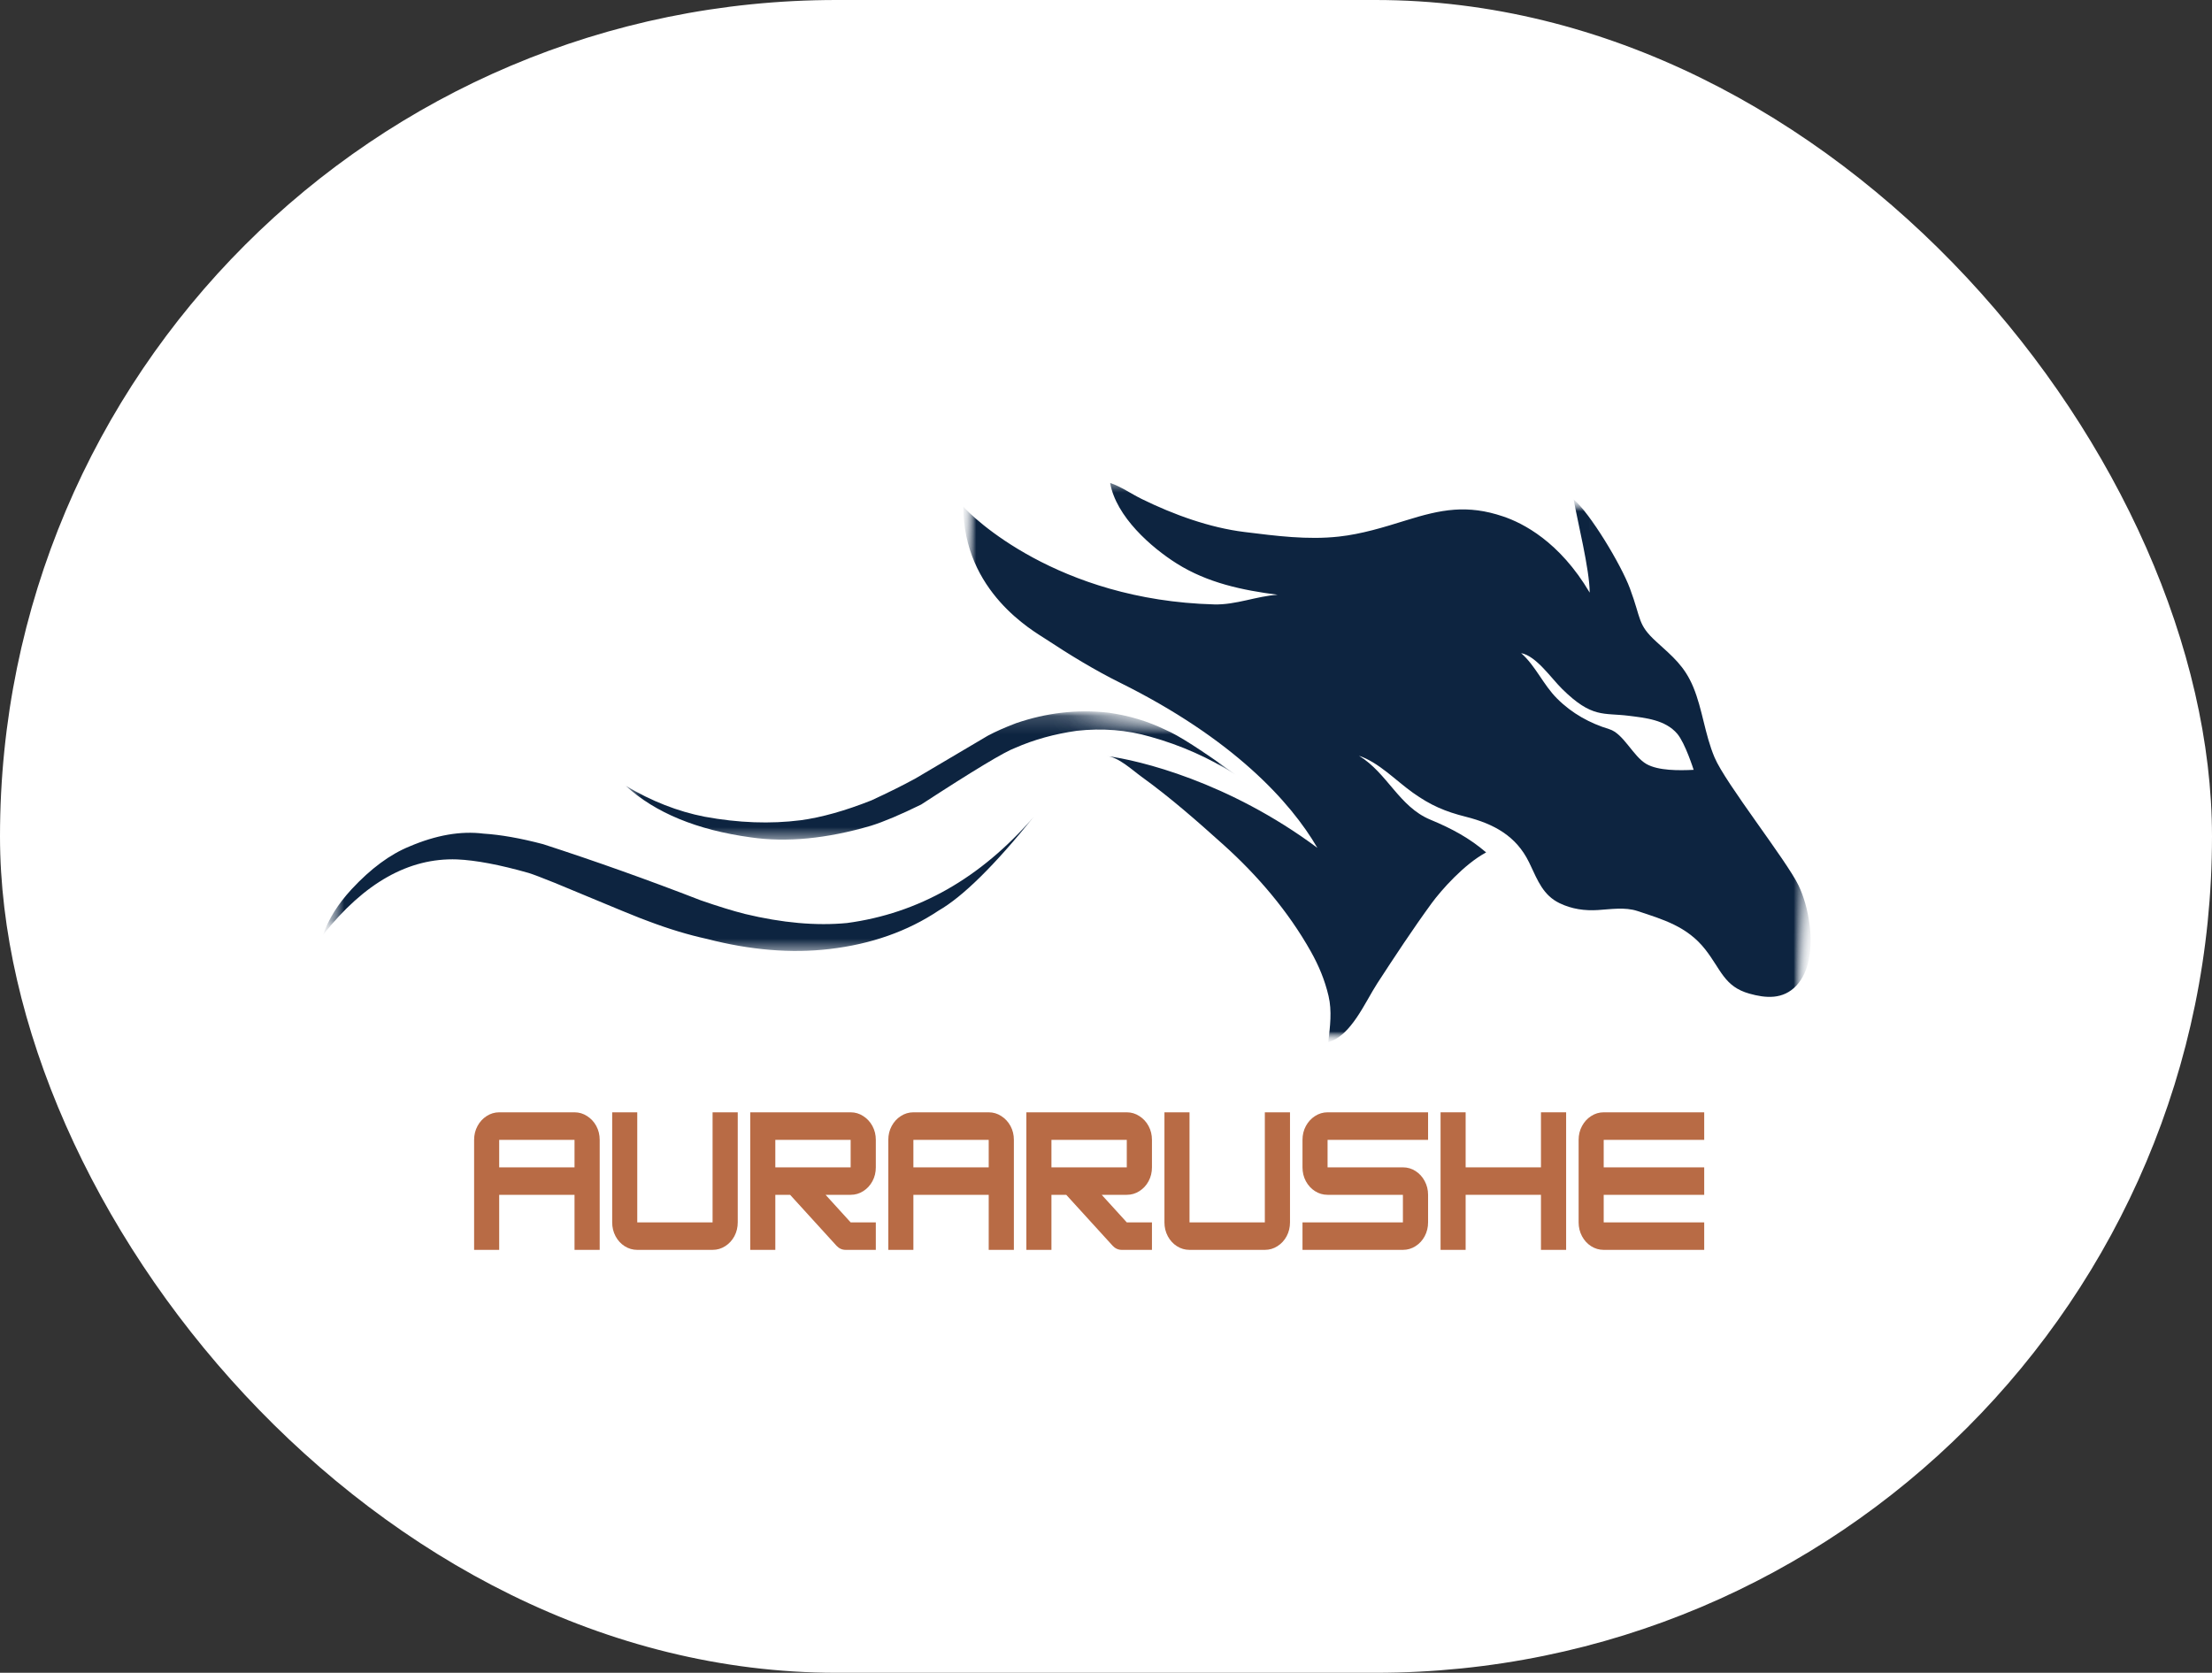 <svg xmlns="http://www.w3.org/2000/svg" width="119" height="90" viewBox="0 0 119 90" fill="none"><rect x="0" y="0" width="119" height="90" fill="#333333" stroke="none"/><rect width="119" height="90" rx="45" fill="white"></rect><mask id="mask0_2001_22" style="mask-type:luminance" maskUnits="userSpaceOnUse" x="51" y="25" width="47" height="32"><path d="M51.667 25.853H97.415V56.206H51.667V25.853Z" fill="white"></path></mask><g mask="url(#mask0_2001_22)"><mask id="mask1_2001_22" style="mask-type:luminance" maskUnits="userSpaceOnUse" x="49" y="22" width="51" height="38"><path d="M52.26 22.737L99.781 28.799L96.539 59.298L49.018 53.238L52.26 22.737Z" fill="white"></path></mask><g mask="url(#mask1_2001_22)"><mask id="mask2_2001_22" style="mask-type:luminance" maskUnits="userSpaceOnUse" x="49" y="22" width="51" height="38"><path d="M52.26 22.737L99.781 28.799L96.539 59.298L49.018 53.238L52.26 22.737Z" fill="white"></path></mask><g mask="url(#mask2_2001_22)"><mask id="mask3_2001_22" style="mask-type:luminance" maskUnits="userSpaceOnUse" x="49" y="22" width="51" height="38"><path d="M52.303 22.743L99.757 28.795L96.519 59.264L49.065 53.211L52.303 22.743Z" fill="white"></path></mask><g mask="url(#mask3_2001_22)"><path d="M88.578 41.108C87.859 40.701 87.345 39.466 86.577 39.232C85.535 38.913 84.578 38.395 83.766 37.583C83.018 36.835 82.612 35.824 81.832 35.14C82.642 35.289 83.444 36.481 84.039 37.067C85.657 38.664 86.263 38.337 87.631 38.512C88.507 38.624 89.589 38.721 90.233 39.48C90.66 39.984 91.114 41.419 91.114 41.419C90.329 41.459 89.215 41.469 88.578 41.108ZM97.355 49.777C97.257 48.975 97.03 48.204 96.758 47.64C96.106 46.283 92.823 42.143 92.237 40.748C91.714 39.507 91.592 38.17 91.097 36.973C90.626 35.837 89.988 35.329 89.114 34.532C88.078 33.586 88.318 33.353 87.686 31.66C87.199 30.352 85.529 27.6 84.659 26.87C84.867 28.068 85.516 30.626 85.522 31.885C83.898 29.133 81.919 28.14 80.865 27.786C78.917 27.128 77.529 27.407 75.615 28.004C74.433 28.372 73.255 28.734 72.033 28.869C70.336 29.057 68.648 28.832 66.952 28.623C65.074 28.391 63.144 27.692 61.425 26.848C60.854 26.568 60.288 26.169 59.723 25.984C60.041 27.801 61.938 29.457 63.305 30.318C64.968 31.366 66.845 31.756 68.734 32C67.599 32.071 66.492 32.55 65.322 32.519C56.858 32.294 52.255 27.769 51.824 27.254C51.828 31.853 55.614 33.958 56.236 34.369C57.542 35.231 58.886 36.051 60.25 36.728C66.335 39.746 69.427 43.133 70.871 45.616C66.092 42.059 61.284 40.898 59.531 40.675C60.169 40.725 60.907 41.428 61.428 41.803C62.972 42.918 64.413 44.185 65.841 45.47C67.65 47.1 69.3 49.024 70.517 51.188C70.95 51.958 71.269 52.725 71.472 53.585C71.663 54.396 71.556 55.221 71.457 56.067C72.679 55.748 73.439 53.916 74.096 52.904C75.044 51.448 76.006 49.985 77.018 48.598C77.524 47.906 78.76 46.501 79.95 45.862C79.064 45.099 78.112 44.582 76.949 44.1C75.266 43.404 74.636 41.588 73.109 40.661C74.175 41.021 75.061 41.971 76.001 42.644C76.973 43.337 77.746 43.663 78.858 43.944C80.385 44.329 81.57 44.989 82.251 46.379C82.253 46.383 82.255 46.386 82.256 46.388C82.281 46.438 82.304 46.489 82.328 46.539C82.329 46.539 82.329 46.54 82.329 46.541C82.73 47.389 83.028 48.169 83.896 48.591C84.559 48.914 85.265 49.009 85.976 48.962C86.652 48.919 87.424 48.795 88.085 49.013C89.464 49.47 90.767 49.839 91.747 51.092C92.585 52.165 92.764 53.082 94.109 53.459C94.99 53.708 95.923 53.79 96.639 53.031C97.359 52.268 97.502 50.986 97.355 49.777Z" fill="#0D2440"></path></g></g></g></g><mask id="mask4_2001_22" style="mask-type:luminance" maskUnits="userSpaceOnUse" x="17" y="43" width="39" height="9"><path d="M17.196 43.853H55.856V51.265H17.196V43.853Z" fill="white"></path></mask><g mask="url(#mask4_2001_22)"><mask id="mask5_2001_22" style="mask-type:luminance" maskUnits="userSpaceOnUse" x="17" y="33" width="50" height="24"><path d="M19.204 33.171L66.725 39.232L64.909 56.323L17.388 50.261L19.204 33.171Z" fill="white"></path></mask><g mask="url(#mask5_2001_22)"><mask id="mask6_2001_22" style="mask-type:luminance" maskUnits="userSpaceOnUse" x="17" y="33" width="50" height="24"><path d="M19.204 33.171L66.725 39.232L64.909 56.323L17.388 50.261L19.204 33.171Z" fill="white"></path></mask><g mask="url(#mask6_2001_22)"><path d="M55.62 43.938L55.605 43.955C52.757 47.245 49.411 49.147 45.565 49.661C43.914 49.82 42.082 49.656 40.069 49.171C39.424 49.007 38.633 48.764 37.699 48.44C34.847 47.334 32.022 46.328 29.22 45.419C28.005 45.098 26.934 44.909 26.007 44.851C24.79 44.698 23.463 44.928 22.024 45.543C20.984 45.967 19.947 46.732 18.916 47.842C18.174 48.647 17.664 49.463 17.388 50.287C19.599 47.494 21.999 46.146 24.587 46.238C25.6 46.282 26.884 46.525 28.44 46.967C28.68 47.042 29.15 47.22 29.849 47.502C32.928 48.79 34.599 49.475 34.866 49.558C35.967 49.976 37.023 50.296 38.035 50.517C40.369 51.12 42.565 51.301 44.621 51.061C46.865 50.799 48.823 50.108 50.498 48.99C51.801 48.241 53.507 46.558 55.62 43.938Z" fill="#0D2440"></path></g></g></g><mask id="mask7_2001_22" style="mask-type:luminance" maskUnits="userSpaceOnUse" x="33" y="38" width="34" height="8"><path d="M33.626 38.206H66.487V45.265H33.626V38.206Z" fill="white"></path></mask><g mask="url(#mask7_2001_22)"><mask id="mask8_2001_22" style="mask-type:luminance" maskUnits="userSpaceOnUse" x="17" y="33" width="50" height="24"><path d="M19.204 33.171L66.725 39.232L64.909 56.323L17.388 50.261L19.204 33.171Z" fill="white"></path></mask><g mask="url(#mask8_2001_22)"><mask id="mask9_2001_22" style="mask-type:luminance" maskUnits="userSpaceOnUse" x="17" y="33" width="50" height="24"><path d="M19.204 33.171L66.725 39.232L64.909 56.323L17.388 50.261L19.204 33.171Z" fill="white"></path></mask><g mask="url(#mask9_2001_22)"><path d="M59.674 38.349L59.564 38.336C57.928 38.159 56.296 38.351 54.665 38.908C54.06 39.138 53.553 39.363 53.142 39.583L49.257 41.879C48.578 42.251 47.785 42.645 46.879 43.063C45.473 43.62 44.206 43.977 43.076 44.131C41.446 44.338 39.722 44.275 37.905 43.941C36.468 43.66 35.054 43.107 33.665 42.28C35.253 43.732 37.493 44.655 40.385 45.052C42.318 45.334 44.474 45.125 46.852 44.428C47.547 44.211 48.448 43.83 49.556 43.286C52.368 41.455 54.055 40.439 54.615 40.238C55.626 39.794 56.731 39.488 57.928 39.319C59.304 39.165 60.625 39.272 61.892 39.64C63.533 40.096 65.064 40.779 66.481 41.687C64.642 40.358 63.381 39.55 62.7 39.266C61.768 38.811 60.758 38.505 59.674 38.349Z" fill="#0D2440"></path></g></g></g><path d="M26.855 59.845H30.908C31.156 59.845 31.382 59.914 31.587 60.049C31.795 60.181 31.96 60.36 32.081 60.584C32.201 60.808 32.262 61.057 32.262 61.328V67.246H30.908V64.284H26.855V67.246H25.506V61.328C25.506 61.057 25.567 60.808 25.688 60.584C25.808 60.36 25.971 60.181 26.176 60.049C26.384 59.914 26.61 59.845 26.855 59.845ZM26.855 61.328V62.806H30.908V61.328H26.855Z" fill="#B86B45"></path><path d="M38.335 67.246H34.283C34.037 67.246 33.811 67.179 33.603 67.047C33.398 66.915 33.236 66.737 33.115 66.512C32.994 66.284 32.934 66.036 32.934 65.767V59.845H34.283V65.767H38.335V59.845H39.689V65.767C39.689 66.036 39.629 66.284 39.508 66.512C39.387 66.737 39.222 66.915 39.014 67.047C38.809 67.179 38.583 67.246 38.335 67.246Z" fill="#B86B45"></path><path d="M47.117 61.328V62.806C47.117 63.079 47.056 63.327 46.935 63.551C46.815 63.775 46.65 63.953 46.442 64.085C46.237 64.218 46.011 64.284 45.763 64.284H44.414L45.763 65.767H47.117V67.246H45.496C45.305 67.246 45.14 67.172 45.002 67.025L42.506 64.284H41.71V67.246H40.361V59.845H45.763C46.011 59.845 46.237 59.914 46.442 60.049C46.65 60.181 46.815 60.36 46.935 60.584C47.056 60.808 47.117 61.057 47.117 61.328ZM45.763 61.328H41.71V62.806H45.763V61.328Z" fill="#B86B45"></path><path d="M49.138 59.845H53.19C53.438 59.845 53.664 59.914 53.87 60.049C54.077 60.181 54.242 60.36 54.363 60.584C54.484 60.808 54.544 61.057 54.544 61.328V67.246H53.19V64.284H49.138V67.246H47.789V61.328C47.789 61.057 47.849 60.808 47.97 60.584C48.091 60.36 48.253 60.181 48.458 60.049C48.666 59.914 48.892 59.845 49.138 59.845ZM49.138 61.328V62.806H53.19V61.328H49.138Z" fill="#B86B45"></path><path d="M61.972 61.328V62.806C61.972 63.079 61.911 63.327 61.791 63.551C61.67 63.775 61.505 63.953 61.297 64.085C61.092 64.218 60.865 64.284 60.618 64.284H59.269L60.618 65.767H61.972V67.246H60.351C60.16 67.246 59.995 67.172 59.858 67.025L57.361 64.284H56.565V67.246H55.216V59.845H60.618C60.865 59.845 61.092 59.914 61.297 60.049C61.505 60.181 61.67 60.36 61.791 60.584C61.911 60.808 61.972 61.057 61.972 61.328ZM60.618 61.328H56.565V62.806H60.618V61.328Z" fill="#B86B45"></path><path d="M68.045 67.246H63.993C63.747 67.246 63.521 67.179 63.313 67.047C63.108 66.915 62.946 66.737 62.825 66.512C62.704 66.284 62.644 66.036 62.644 65.767V59.845H63.993V65.767H68.045V59.845H69.399V65.767C69.399 66.036 69.339 66.284 69.218 66.512C69.097 66.737 68.932 66.915 68.724 67.047C68.519 67.179 68.293 67.246 68.045 67.246Z" fill="#B86B45"></path><path d="M76.827 59.845V61.328H71.42V62.806H75.473C75.721 62.806 75.947 62.872 76.152 63.005C76.36 63.137 76.525 63.318 76.645 63.545C76.766 63.77 76.827 64.017 76.827 64.284V65.767C76.827 66.036 76.766 66.284 76.645 66.512C76.525 66.737 76.36 66.915 76.152 67.047C75.947 67.179 75.721 67.246 75.473 67.246H70.071V65.767H75.473V64.284H71.42C71.175 64.284 70.948 64.218 70.741 64.085C70.536 63.953 70.373 63.775 70.252 63.551C70.132 63.327 70.071 63.079 70.071 62.806V61.328C70.071 61.057 70.132 60.808 70.252 60.584C70.373 60.36 70.536 60.181 70.741 60.049C70.948 59.914 71.175 59.845 71.42 59.845H76.827Z" fill="#B86B45"></path><path d="M82.9 62.806V59.845H84.254V67.246H82.9V64.284H78.848V67.246H77.499V59.845H78.848V62.806H82.9Z" fill="#B86B45"></path><path d="M91.682 59.845V61.328H86.275V62.806H91.682V64.284H86.275V65.767H91.682V67.246H86.275C86.03 67.246 85.803 67.179 85.596 67.047C85.391 66.915 85.228 66.737 85.108 66.512C84.987 66.284 84.926 66.036 84.926 65.767V61.328C84.926 61.057 84.987 60.808 85.108 60.584C85.228 60.36 85.391 60.181 85.596 60.049C85.803 59.914 86.03 59.845 86.275 59.845H91.682Z" fill="#B86B45"></path></svg>